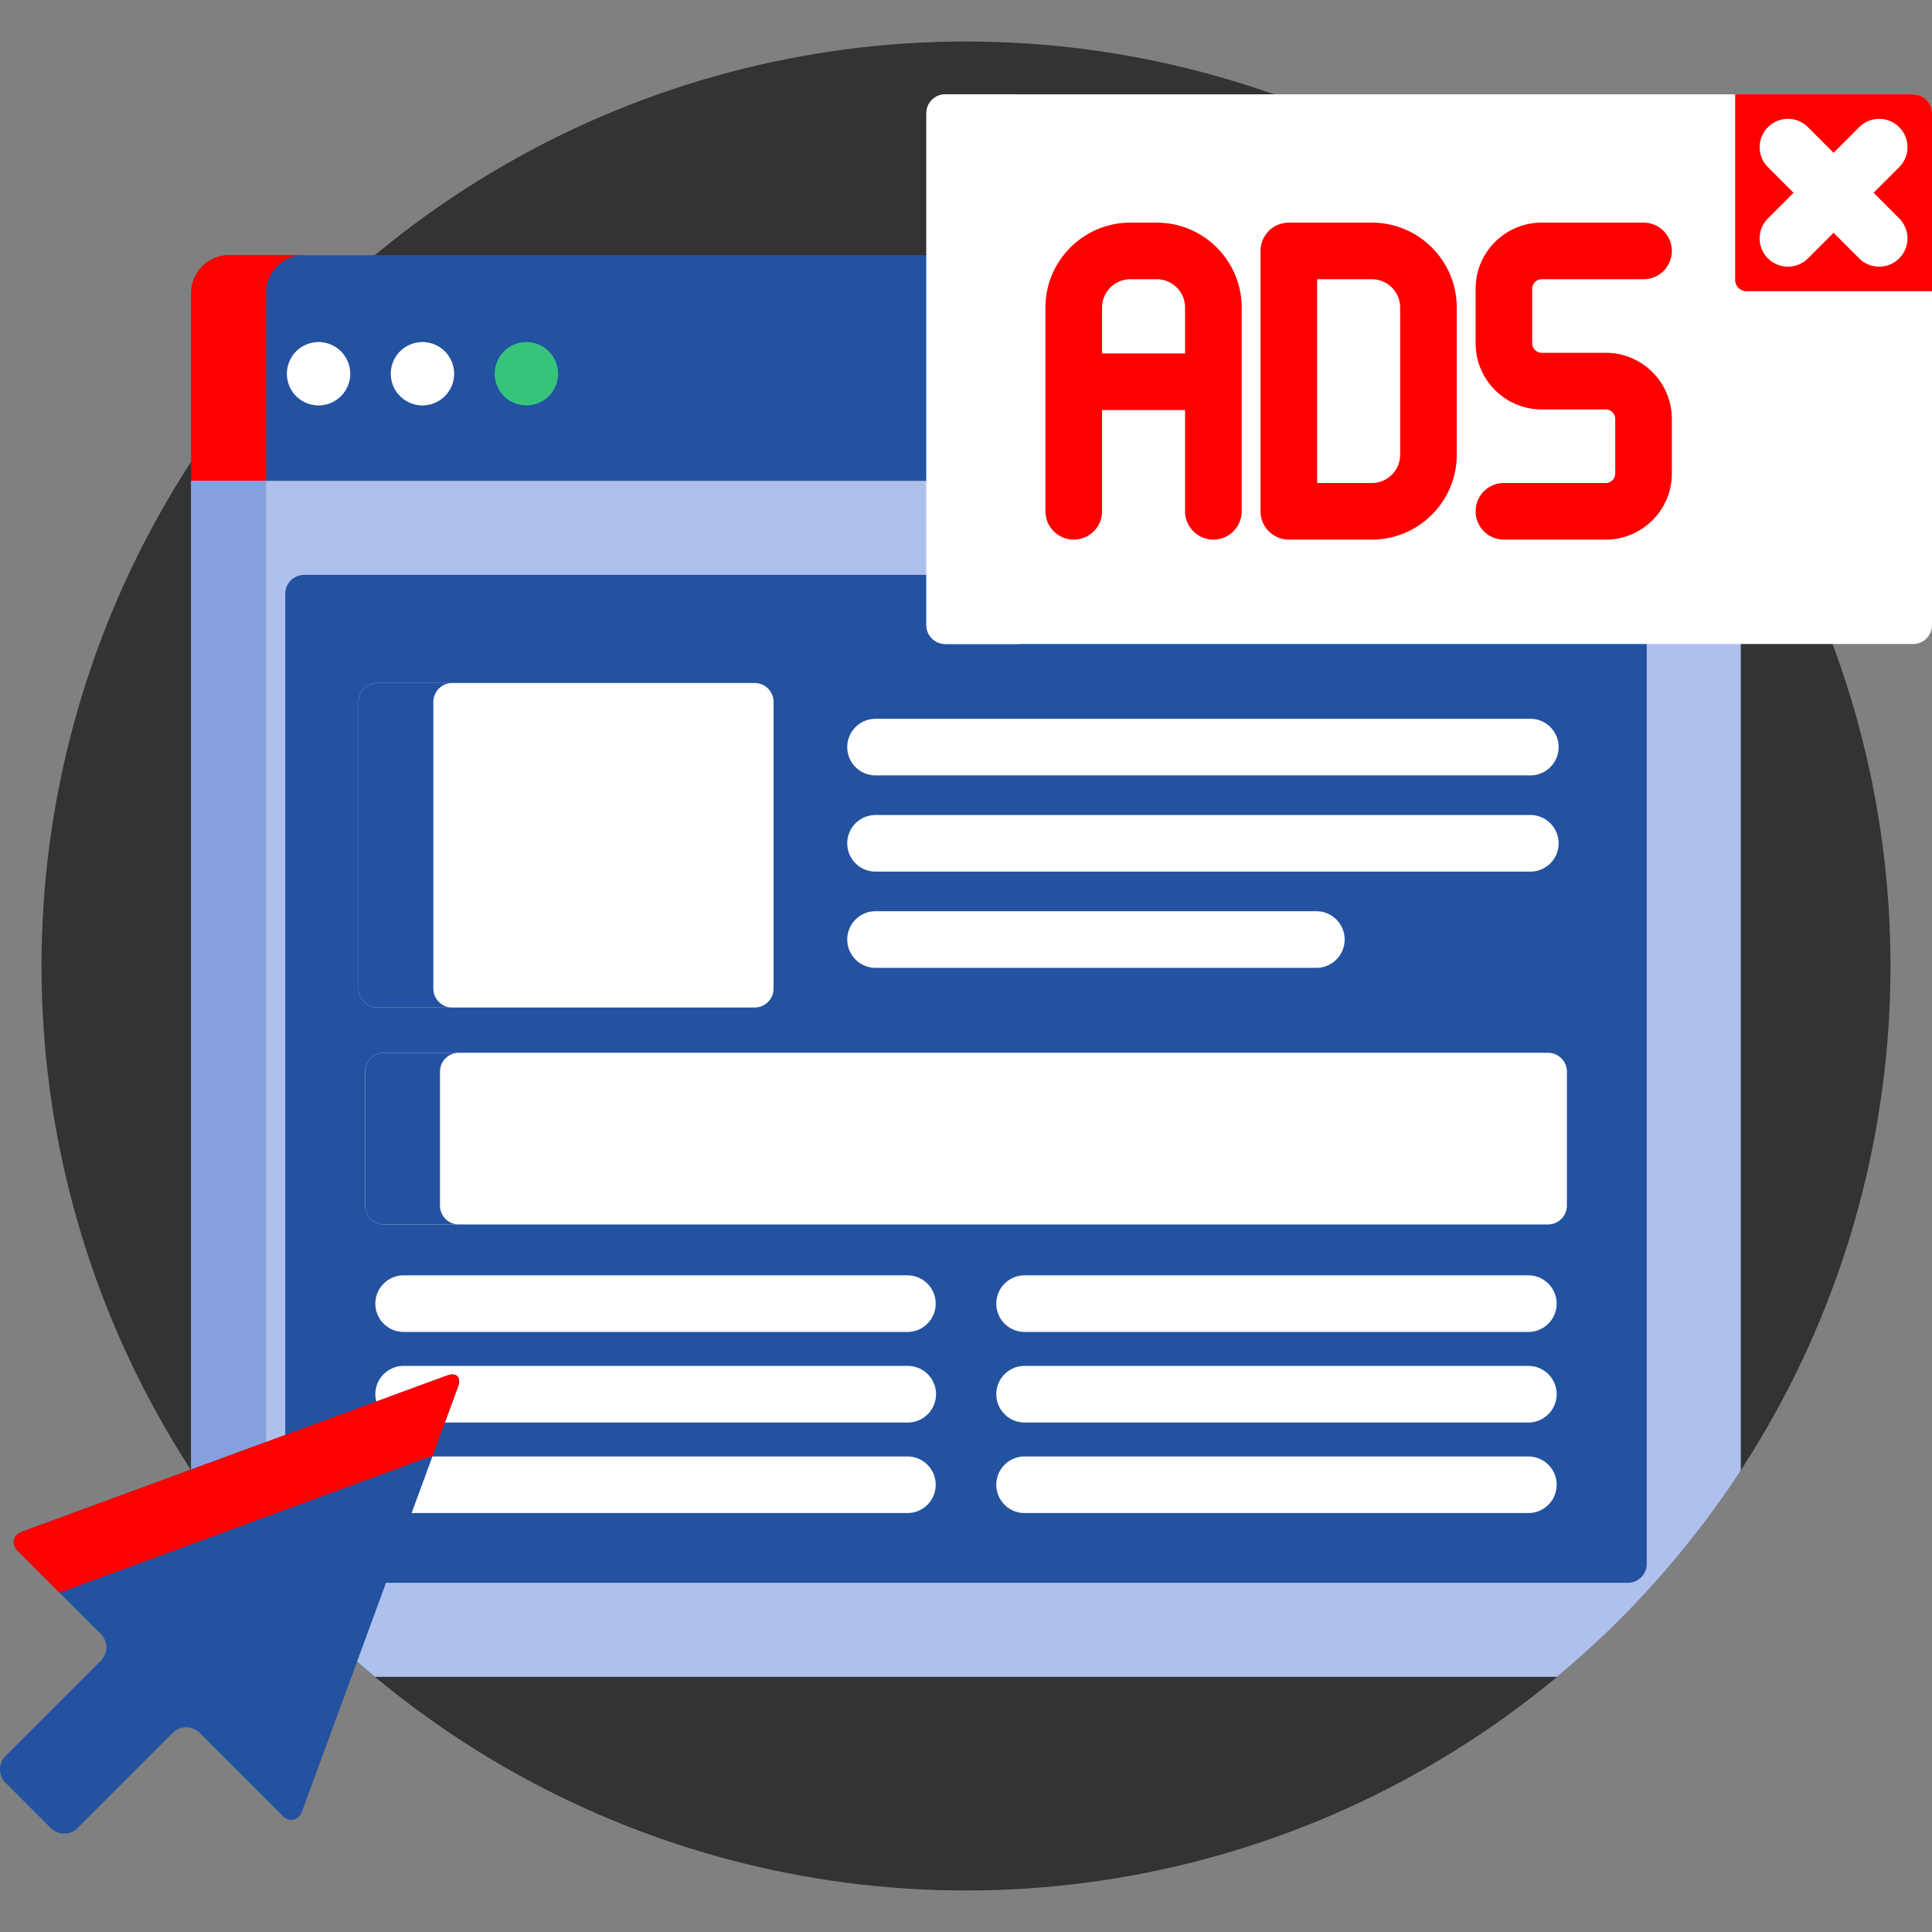 <svg xmlns="http://www.w3.org/2000/svg" version="1.1" xmlns:xlink="http://www.w3.org/1999/xlink" width="512" height="512" x="0" y="0" viewBox="0 0 512 512" style="enable-background:new 0 0 512 512" xml:space="preserve" class=""><rect x="0" y="0" width="512" height="512" fill="#808080" stroke="none"/><g><circle cx="256" cy="256" r="245" style="" fill="#333333" data-original="#ff9518" class="" opacity="1"></circle><path d="M246.506 67.619H60.643c-5.482 0-9.968 4.485-9.968 9.967v49.837h195.831V67.619z" style="" fill="#2352a1" data-original="#293d7c" class="" opacity="1"></path><path d="M80.486 67.619H60.643c-5.482 0-9.968 4.485-9.968 9.967v49.837h19.843V77.587c0-5.482 4.485-9.968 9.968-9.968z" style="" fill="#ff0000" data-original="#1a2b63" class="" opacity="1"></path><path d="M84.423 107.442a8.484 8.484 0 0 1-5.944-2.453 8.486 8.486 0 0 1-2.452-5.944c0-2.206.896-4.367 2.452-5.934a8.448 8.448 0 0 1 5.944-2.463c2.205 0 4.377.895 5.933 2.463a8.447 8.447 0 0 1 2.464 5.934 8.45 8.45 0 0 1-2.464 5.944 8.461 8.461 0 0 1-5.933 2.453z" style="" fill="#ffffff" data-original="#e26693" class="" opacity="1"></path><path d="M111.957 107.442a8.41 8.41 0 0 1-8.396-8.396c0-2.206.896-4.367 2.462-5.934a8.448 8.448 0 0 1 5.934-2.463c2.216 0 4.376.895 5.945 2.463a8.482 8.482 0 0 1 2.451 5.934 8.464 8.464 0 0 1-2.451 5.932 8.457 8.457 0 0 1-5.945 2.464z" style="" fill="#ffffff" data-original="#ffaf10" class="" opacity="1"></path><path d="M139.503 107.442a8.442 8.442 0 0 1-5.934-2.453 8.454 8.454 0 0 1-2.463-5.944 8.405 8.405 0 0 1 8.397-8.397c2.205 0 4.377.895 5.933 2.463a8.447 8.447 0 0 1 2.464 5.934 8.45 8.45 0 0 1-2.464 5.944 8.48 8.48 0 0 1-5.933 2.453z" style="" fill="#37c47a" data-original="#37c47a"></path><path d="M251.506 169.663c-2.75 0-5-2.25-5-5v-37.24H50.675v262.266a246.33 246.33 0 0 0 48.687 54.692h313.277a246.333 246.333 0 0 0 48.687-54.692V169.663h-209.82z" style="" fill="#aec1ed" data-original="#aec1ed" class=""></path><path d="M70.518 383.204V127.423H50.675v262.266c.142.216.287.43.429.646l19.414-7.131z" style="" fill="#85a0dd" data-original="#85a0dd" class=""></path><path d="M251.506 169.663c-2.75 0-5-2.25-5-5v-12.322H80.594c-2.75 0-5 2.25-5 5V381.34l43.154-15.85c.435-.159.835-.244 1.157-.244s.54.077.646.228c.161.231.215.799-.116 1.701l-19.206 52.288h330.179c2.75 0 5-2.25 5-5v-244.8H251.506z" style="" fill="#2352a1" data-original="#d9eafc" class="" opacity="1"></path><path d="M245.506 165.663c0 2.75 2.25 5 5 5H507c2.75 0 5-2.25 5-5V30.001c0-2.75-2.25-5-5-5H250.506c-2.75 0-5 2.25-5 5v135.662z" style="" fill="#ffffff" data-original="#ffd00d" class="" opacity="1"></path><path d="M265.349 165.663V30.001c0-2.75 2.25-5 5-5h-19.843c-2.75 0-5 2.25-5 5v135.662c0 2.75 2.25 5 5 5h19.843c-2.75 0-5-2.25-5-5z" style="" fill="#ffffff" data-original="#ffaf10" class="" opacity="1"></path><path d="M512 30.001c0-2.75-2.25-5-5-5h-47.17v49.17a3 3 0 0 0 3 3H512v-47.17z" style="" fill="#ff0000" data-original="#b7092b" class="" opacity="1"></path><path d="M405.557 205.489H232.03c-4.143 0-7.5-3.358-7.5-7.5s3.357-7.5 7.5-7.5h173.527a7.5 7.5 0 0 1 0 15zM405.557 230.987H232.03c-4.143 0-7.5-3.358-7.5-7.5s3.357-7.5 7.5-7.5h173.527a7.5 7.5 0 0 1 0 15zM348.846 256.486H232.03c-4.143 0-7.5-3.358-7.5-7.5s3.357-7.5 7.5-7.5h116.816a7.5 7.5 0 0 1 7.5 7.5 7.5 7.5 0 0 1-7.5 7.5zM240.471 385.978H113.529l-5.51 15h132.452c4.143 0 7.5-3.358 7.5-7.5s-3.357-7.5-7.5-7.5zM240.471 361.98H106.972a7.5 7.5 0 0 0-6.926 10.379l18.702-6.869c.435-.159.835-.244 1.157-.244s.54.077.646.228c.161.231.215.799-.116 1.701l-3.601 9.804h123.637a7.5 7.5 0 1 0 0-14.999zM240.471 352.981H106.972c-4.143 0-7.5-3.358-7.5-7.5s3.357-7.5 7.5-7.5h133.499c4.143 0 7.5 3.358 7.5 7.5s-3.357 7.5-7.5 7.5zM405.029 400.978H271.53c-4.143 0-7.5-3.358-7.5-7.5s3.357-7.5 7.5-7.5h133.499a7.5 7.5 0 0 1 0 15zM405.029 376.98H271.53c-4.143 0-7.5-3.358-7.5-7.5s3.357-7.5 7.5-7.5h133.499a7.5 7.5 0 0 1 0 15zM405.029 352.981H271.53c-4.143 0-7.5-3.358-7.5-7.5s3.357-7.5 7.5-7.5h133.499a7.5 7.5 0 0 1 0 15z" style="" fill="#ffffff" data-original="#445ea0" class="" opacity="1"></path><path d="M121.373 367.52c.948-2.582-.389-3.918-2.97-2.969L5.956 405.853c-2.581.948-3.103 3.315-1.158 5.259l21.927 21.926a5.016 5.016 0 0 1 0 7.071L1.458 465.375a5.016 5.016 0 0 0 0 7.071l12.021 12.02a5.013 5.013 0 0 0 7.07 0L45.816 459.2a5.013 5.013 0 0 1 7.07 0l21.926 21.925c1.944 1.945 4.311 1.424 5.259-1.158l41.302-112.447z" style="" fill="#2352a1" data-original="#293d7c" class="" opacity="1"></path><path d="m15.776 422.089 98.896-36.325 6.701-18.244c.948-2.582-.389-3.918-2.97-2.969L5.956 405.853c-2.581.948-3.103 3.315-1.158 5.259l10.978 10.977z" style="" fill="#ff0000" data-original="#1a2b63" class="" opacity="1"></path><path d="M205 262c0 2.75-2.25 5-5 5H100c-2.75 0-5-2.25-5-5v-76c0-2.75 2.25-5 5-5h100c2.75 0 5 2.25 5 5v76zM415.245 319.497c0 2.75-2.25 5-5 5h-308.49c-2.75 0-5-2.25-5-5v-35.503c0-2.75 2.25-5 5-5h308.49c2.75 0 5 2.25 5 5v35.503z" style="" fill="#ffffff" data-original="#445ea0" class="" opacity="1"></path><path d="M114.843 262v-76c0-2.75 2.25-5 5-5H100c-2.75 0-5 2.25-5 5v76c0 2.75 2.25 5 5 5h19.843c-2.75 0-5-2.25-5-5zM116.598 319.497v-35.503c0-2.75 2.25-5 5-5h-19.843c-2.75 0-5 2.25-5 5v35.503c0 2.75 2.25 5 5 5h19.843c-2.75 0-5-2.25-5-5z" style="" fill="#2352a1" data-original="#293d7c" class="" opacity="1"></path><path d="M363.556 143h-22a7.5 7.5 0 0 1-7.5-7.5v-69a7.5 7.5 0 0 1 7.5-7.5h22c12.406 0 22.5 10.093 22.5 22.5v39c0 12.407-10.094 22.5-22.5 22.5zm-14.5-15h14.5c4.136 0 7.5-3.364 7.5-7.5v-39c0-4.136-3.364-7.5-7.5-7.5h-14.5v54zM425.556 143h-27c-4.143 0-7.5-3.358-7.5-7.5s3.357-7.5 7.5-7.5h27c1.355 0 2.5-1.145 2.5-2.5V111c0-1.355-1.145-2.5-2.5-2.5h-17c-9.649 0-17.5-7.851-17.5-17.5V76.5c0-9.649 7.851-17.5 17.5-17.5h27a7.5 7.5 0 0 1 0 15h-27c-1.355 0-2.5 1.145-2.5 2.5V91c0 1.355 1.145 2.5 2.5 2.5h17c9.649 0 17.5 7.851 17.5 17.5v14.5c0 9.65-7.851 17.5-17.5 17.5zM306.556 59h-7c-12.406 0-22.5 10.093-22.5 22.5v54a7.5 7.5 0 0 0 15 0v-26.833h22V135.5a7.5 7.5 0 0 0 15 0v-54c0-12.407-10.094-22.5-22.5-22.5zm-14.5 34.667V81.5c0-4.136 3.364-7.5 7.5-7.5h7c4.136 0 7.5 3.364 7.5 7.5v12.167h-22z" style="" fill="#ff0000" data-original="#1a2b63" class="" opacity="1"></path><path d="m496.522 51.086 6.783-6.782a7.498 7.498 0 0 0 .001-10.606 7.501 7.501 0 0 0-10.607-.001l-6.785 6.784-6.784-6.784a7.5 7.5 0 0 0-10.607.001 7.498 7.498 0 0 0 .001 10.606l6.783 6.782-6.783 6.782a7.498 7.498 0 0 0-.001 10.606 7.476 7.476 0 0 0 5.304 2.197 7.477 7.477 0 0 0 5.303-2.196l6.784-6.784 6.785 6.784c1.464 1.464 3.384 2.196 5.303 2.196s3.839-.732 5.304-2.197a7.498 7.498 0 0 0-.001-10.606l-6.783-6.782z" style="" fill="#ffffff" data-original="#e26693" class="" opacity="1"></path></g></svg>